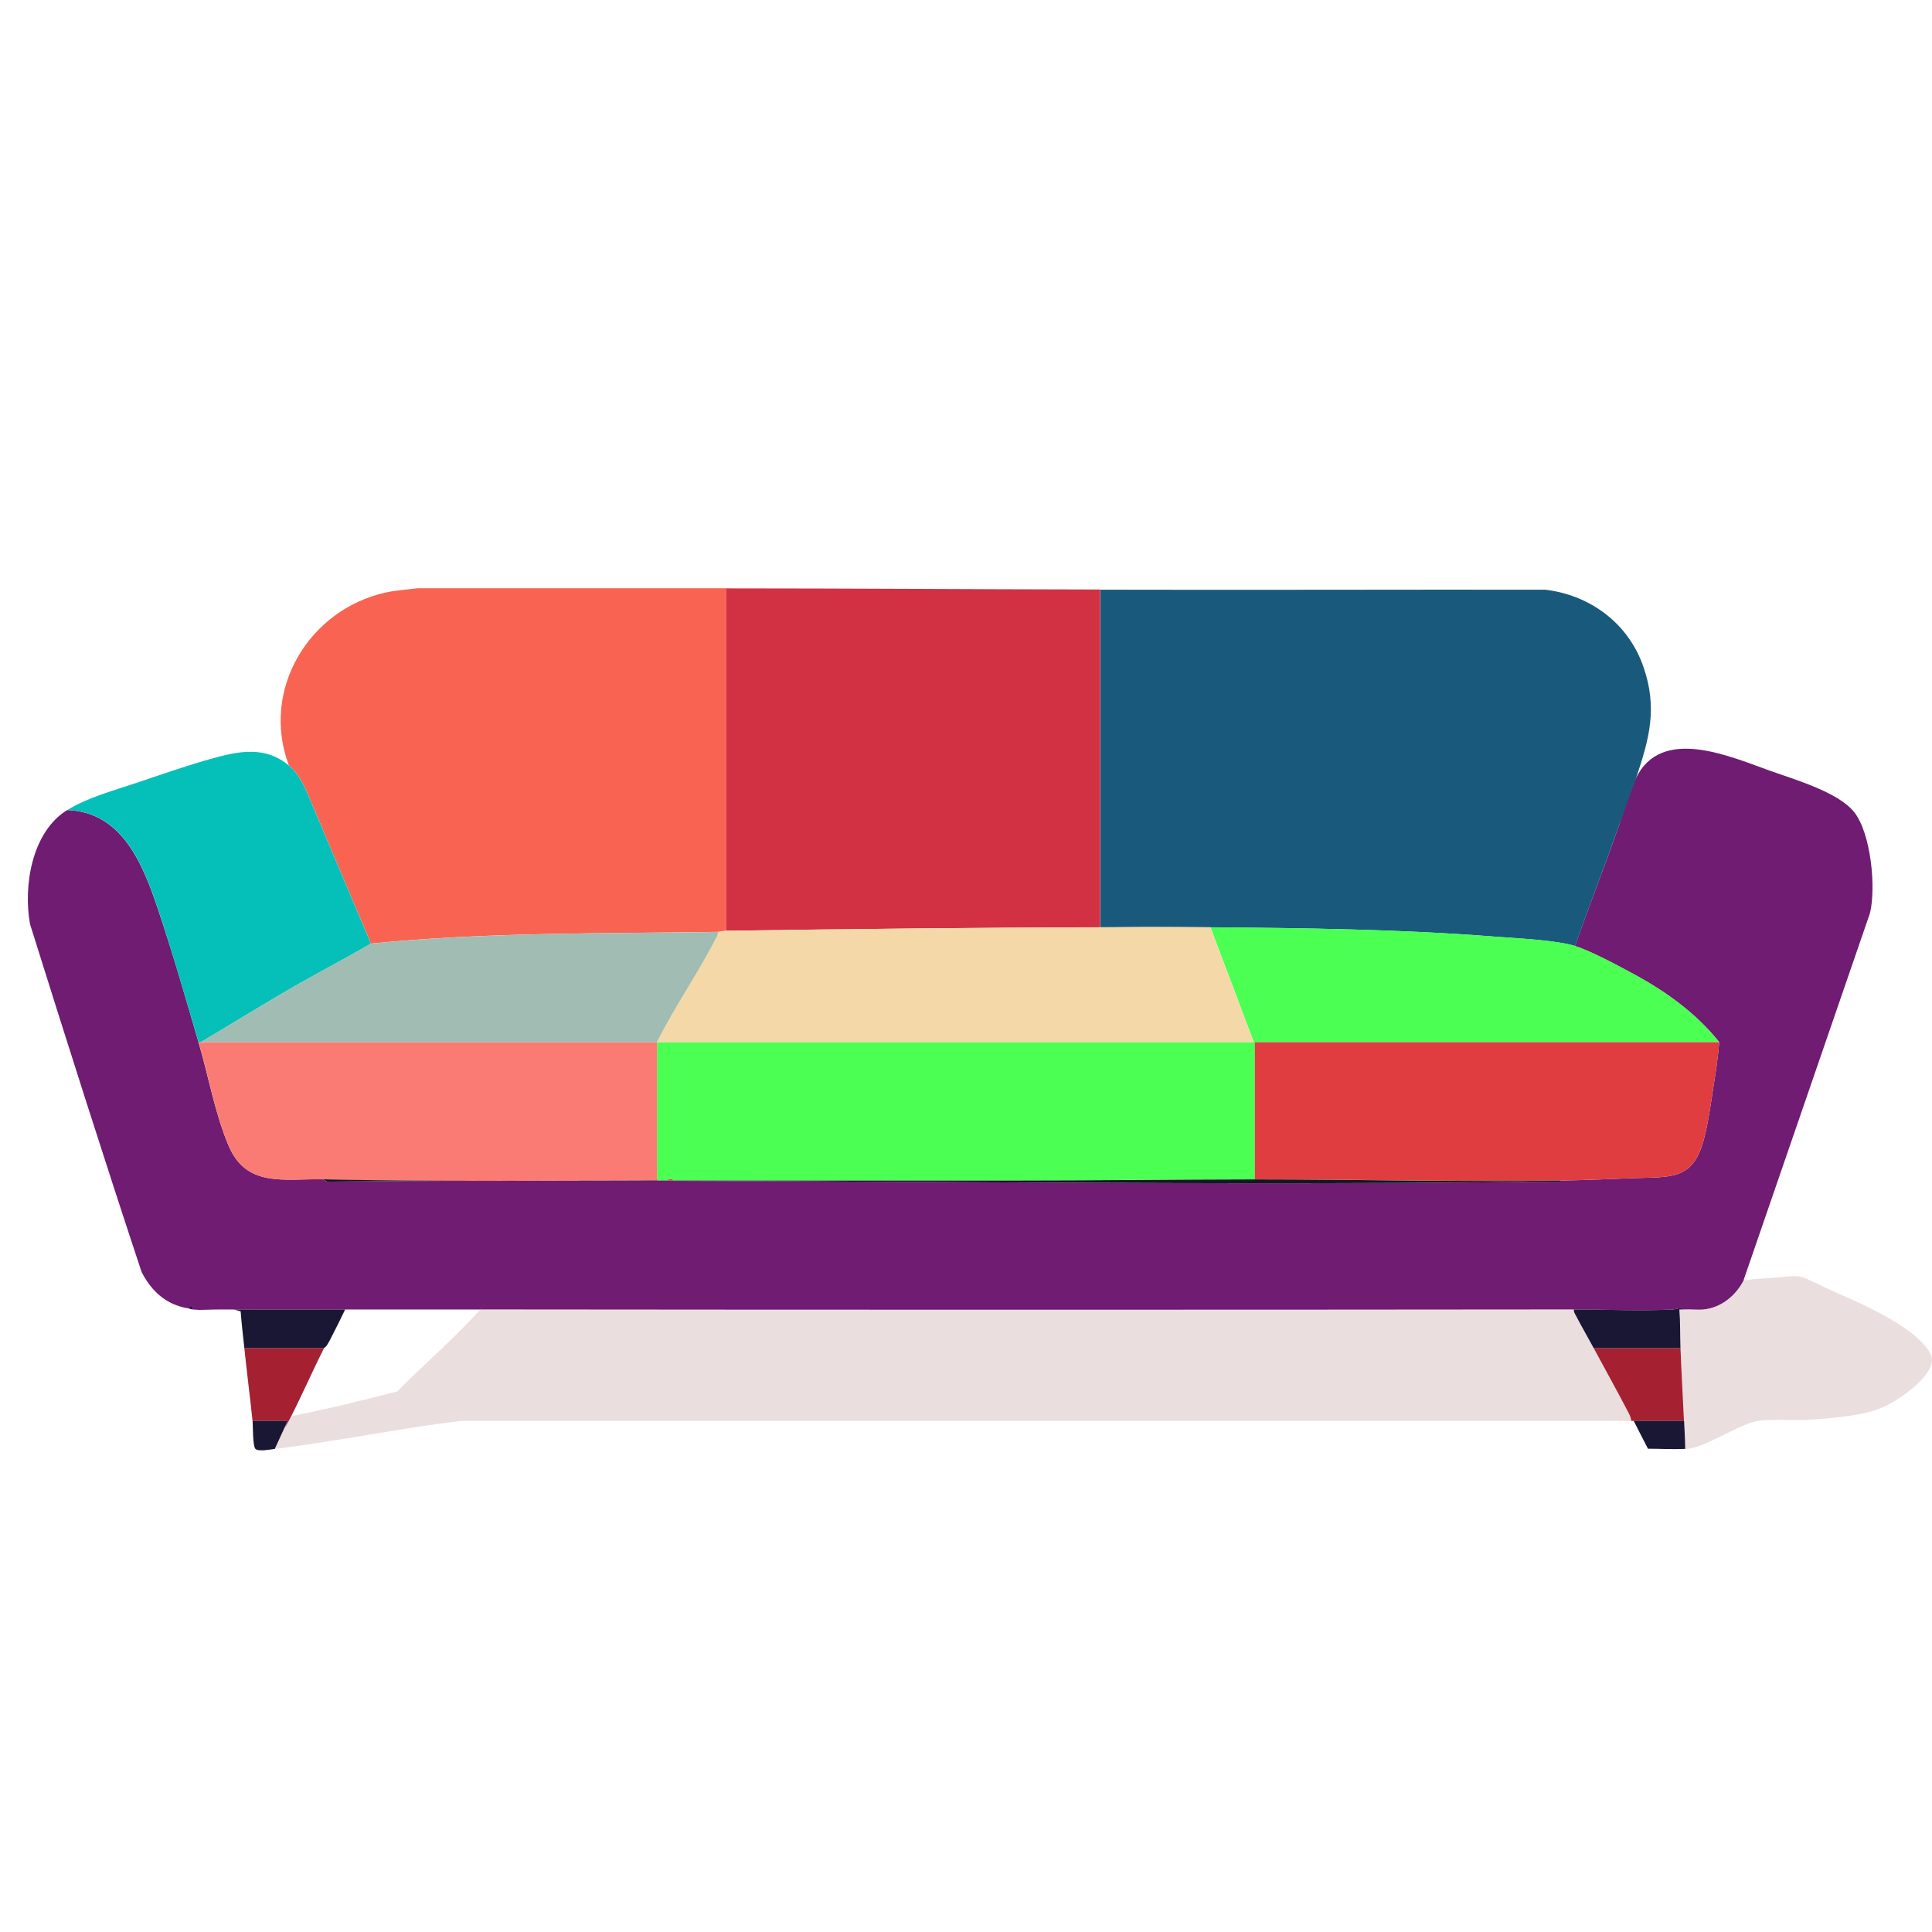 <?xml version="1.0" encoding="UTF-8"?>
<svg id="Layer_1" xmlns="http://www.w3.org/2000/svg" version="1.1" viewBox="0 0 2048 2048">
  <!-- Generator: Adobe Illustrator 29.5.0, SVG Export Plug-In . SVG Version: 2.1.0 Build 137)  -->
  <defs>
    <style>
      .st0 {
        fill: none;
      }

      .st1 {
        fill: #1a1734;
      }

      .st2 {
        fill: #f4d8a7;
      }

      .st3 {
        fill: #05c0b9;
      }

      .st4 {
        fill: #df3d40;
      }

      .st5 {
        fill: #a52131;
      }

      .st6 {
        fill: #ba8f92;
      }

      .st6, .st7 {
        isolation: isolate;
        opacity: .3;
      }

      .st7 {
        fill: #ba8f91;
      }

      .st8 {
        fill: #0e1a22;
      }

      .st9 {
        fill: #a1bcb2;
      }

      .st10 {
        fill: #6f1c72;
      }

      .st11 {
        fill: #d23144;
      }

      .st12 {
        fill: #4bff53;
      }

      .st13 {
        fill: #f86451;
      }

      .st14 {
        fill: #f97b73;
      }

      .st15 {
        fill: #195a7c;
      }
    </style>
  </defs>
  <rect class="st0" width="2048" height="2048"/>
  <g>
    <path class="st10" d="M1848.5,1357c-8.5,16.4-23.9,29.3-42.9,31.1-6.6.6-13.8-.4-20.5,0-3.1-3-8,0-11.8,0-34.7,1.7-70.6,0-105,0-386.9.4-773.9.4-1160.8,0h-141.7c-39.3,0-79.4.2-118.1,0-38.7-.2-29.8,1.1-43.5,0,1-3.4-2.9-3.6-5-1.2-23.2-4-38.5-18-49.1-38.5-40.6-122.5-79.7-245.7-118.3-368.9-7.3-40.8,2.1-97.8,39.4-120.8,58.3,1.9,80.3,57.7,96.1,104.6,15.5,46.1,29.5,94.6,43.1,141.4,10.4,35.4,17.6,76.3,32.1,110.2,19,44.4,59.4,34.3,99.7,35.2l4.3,2.5c433.6-4.1,867.6,5.3,1301.3,0,2.1,0,5.5.7,6.8-1.2,25.4-.4,51.2-1.5,76.4-2.5,40.8-1.6,64.3,2.9,75.8-43.5,4-15.9,6.6-34.3,9.1-50.6,2.6-16.7,5.3-33.4,6.5-50.1-24.1-30.2-55.7-53.1-89.5-71.5-16.3-8.8-46.6-25.2-63.4-30.4,15.3-43.2,32.1-86,47.2-129.3,4.7-15.3,14-41.4,17.4-48.5,27.2-56.3,100.8-22.6,143.5-7.5,25.7,9.1,71.6,22.5,88.1,43.6,17.6,22.5,23.2,80,16.5,107l-133.9,388.8h0,.3Z"/>
    <path class="st15" d="M1734.2,825.1c-2.9,8.6-7,18.4-9.9,27.3-3,8.9-5,14.2-7.5,21.1-15.2,43.2-31.9,86-47.2,129.3-19.9-6.2-62.9-8.2-85.1-9.9-99.3-7.8-201.6-9.1-301.4-9.9s-77.9,0-116.8,0v-357.9c157.2.4,314.4-.2,471.6,0,47.6,5.6,88,35.5,104,81.2,15.5,44.1,6.5,76.7-7.8,119.1h0v-.3Z"/>
    <path class="st13" d="M769.8,623.7v362.9c-3.2,0-5.8,1.2-8.7,1.2-122.5,1.9-245.6.2-367.9,12.4l-68.1-161.2c-4.6-10.1-10.3-20.5-18.9-27.7-30-79.8,20.9-164.8,102.2-183.1,11.3-2.5,22.5-3.1,33.9-4.6,109.1,0,218.4,0,327.5,0h0Z"/>
    <path class="st7" d="M1668.3,1388.1c-.4,2.6.9,4.1,2,6.1,6.2,11.8,12.9,23.2,19.1,34.9,11.3,21.1,23.1,42.1,34.2,63.4,2.2,4.2,5.1,8.8,5.6,13.7H488.3c-65.9,8.1-131.1,21.6-197,29.8l13.7-29.8c1-1.5,3-3.5,3.7-5,37.7-7.3,75.1-16.7,112.4-26.2,27.2-27.7,57.2-53.2,83.5-81.9,26.3-28.7,3.1-2.6,3.1-5,386.9.4,773.9.4,1160.8,0h-.2Z"/>
    <path class="st11" d="M1166.2,625v357.9c-132.1.4-264.3,1.9-396.5,3.7v-362.9c132.1,0,264.6,1,396.5,1.2h0Z"/>
    <path class="st3" d="M306.2,811.4c8.6,7.2,14.3,17.6,18.9,27.7l68.1,161.2c-24.7,14.4-50.5,27.8-75.4,42-35.3,20.1-69.8,41.6-104.8,62.4h-2.5c-13.8-46.7-27.7-95.2-43.1-141.4-15.8-47-37.8-102.8-96.1-104.6,21.6-13.3,48.3-20.4,72.7-28.6,24.4-8.2,54.8-18.9,81.8-26.3,27-7.5,55.6-13.4,80.5,7.8h-.1v-.2Z"/>
    <path class="st6" d="M1786.4,1536c0-9.9-.7-19.9-1.2-29.8-1.2-25.6-2.7-51.5-3.7-77.1-.5-13.7,0-27.3-1.2-41h5c6.7-.4,13.9.6,20.5,0,19-1.7,34.4-14.5,42.9-31.1,4.1.6,7.8-1.1,11.8-1.2,64.3-3.7,32.4-8.8,91.6,16.9,59.2,25.7,83.8,44.5,93.8,61.5,12.6,21.1-36.8,51.3-44.2,54.7s-18.1,12-84,16.1c-15.3,1-42.8-1.1-55.7,1.5-20.4,4.2-55.2,28.6-75.4,29.6h-.2Z"/>
    <path class="st5" d="M1781.4,1429.1c1,25.6,2.5,51.5,3.7,77.1h-55.9c-.4-4.8-3.4-9.4-5.6-13.7-11.1-21.3-22.9-42.3-34.2-63.4h92Z"/>
    <path class="st5" d="M343.5,1429.1c-11.9,23.4-22.7,48.5-34.8,72.1s-2.7,3.5-3.7,5h-37.3c-2.7-25.6-6-51.3-8.7-77.1h84.5Z"/>
    <path class="st1" d="M365.9,1388.1c-5.2,10.7-10.4,21.4-15.9,31.9s-5.3,7.1-6.5,9.1h-84.5c-1.4-12.9-2.9-26-3.9-39l-7.3-2c38.7.2,78.8,0,118.1,0Z"/>
    <path class="st1" d="M1785.2,1506.1c.5,9.9,1.1,19.9,1.2,29.8-13,.6-26.5-.2-39.5-.2l-15.2-29.6h53.5Z"/>
    <path class="st1" d="M305,1506.1l-13.7,29.8c-4.6.6-17.4,3.1-20.5,0s-2.5-24.2-3.1-29.8h37.3Z"/>
    <path class="st1" d="M199.3,1386.8c2.1-2.4,6-2.1,5,1.2-2.2,0-3.5-1-5-1.2Z"/>
    <path class="st12" d="M1669.6,1002.8c16.9,5.2,47.1,21.5,63.4,30.4,33.8,18.4,65.4,41.3,89.5,71.5h-492.2v145.4c-83.9,0-168.3,1.2-252.3,1.2h-1.2c-120.9,0-242,0-362.9,0-.9-2-5.3-2-6.2,0h-8.7l-2.5-1.2v-145.4h632.6l-46-121.8c99.8.9,202.1,2.1,301.4,9.9,22.2,1.7,65.4,3.7,85.1,9.9h0Z"/>
    <path class="st4" d="M1822.4,1104.7c-1.1,16.8-3.9,33.6-6.5,50.1-2.5,16.3-5.1,34.7-9.1,50.6-11.6,46.4-35,41.9-75.8,43.5-25.2,1-51.1,2.1-76.4,2.5-108,1.6-216.7-1.4-324.4-1.2v-145.4h492.2Z"/>
    <path class="st14" d="M213,1104.7h483.5v146.7c-117.9,0-236.4,1.5-354.2-1.2-40.3-.9-80.7,9.2-99.7-35.2-14.5-33.8-21.7-74.8-32.1-110.2h2.5Z"/>
    <path class="st1" d="M1785.2,1388.1h-5c1.1,13.7.7,27.3,1.2,41h-92c-6.3-11.7-13-23.1-19.1-34.9-1.1-2-2.2-3.6-2-6.1,34.4,0,70.5,1.7,105,0,3.7,0,8.7-3,11.8,0h0Z"/>
    <path class="st8" d="M696.5,1251.4h17.4c120.9,0,242,0,362.9,0h1.2c84,0,168.4-1.1,252.3-1.2,107.6,0,216.4,2.9,324.4,1.2-1.2,2.1-4.7,1.2-6.8,1.2-433.6,5.3-867.6-4.1-1301.3,0l-4.3-2.5c117.8,2.7,236.3,1.1,354.2,1.2h0,0Z"/>
    <path class="st2" d="M1166.2,982.9c38.9,0,77.9-.4,116.8,0l46,121.8h-632.6c18.9-37.7,43.7-73.2,62.8-110.6,1-2,2-3.9,1.9-6.2,2.9,0,5.5-1.2,8.7-1.2,132.1-1.9,264.3-3.4,396.5-3.7h-.1Z"/>
    <path class="st9" d="M761.1,987.9c0,2.4-.7,4.2-1.9,6.2-19,37.3-44,73-62.8,110.6H213c34.9-20.8,69.5-42.3,104.8-62.4,25-14.3,50.7-27.6,75.4-42,122.3-12.2,245.3-10.6,367.9-12.4h0Z"/>
    <path class="st4" d="M713.9,1251.4h-6.2c.9-2,5.3-2,6.2,0Z"/>
    <path class="st4" d="M698.9,1251.4h-2.5v-1.2l2.5,1.2Z"/>
    <path class="st4" d="M1078,1251.4h-1.2,1.2Z"/>
  </g>
</svg>
